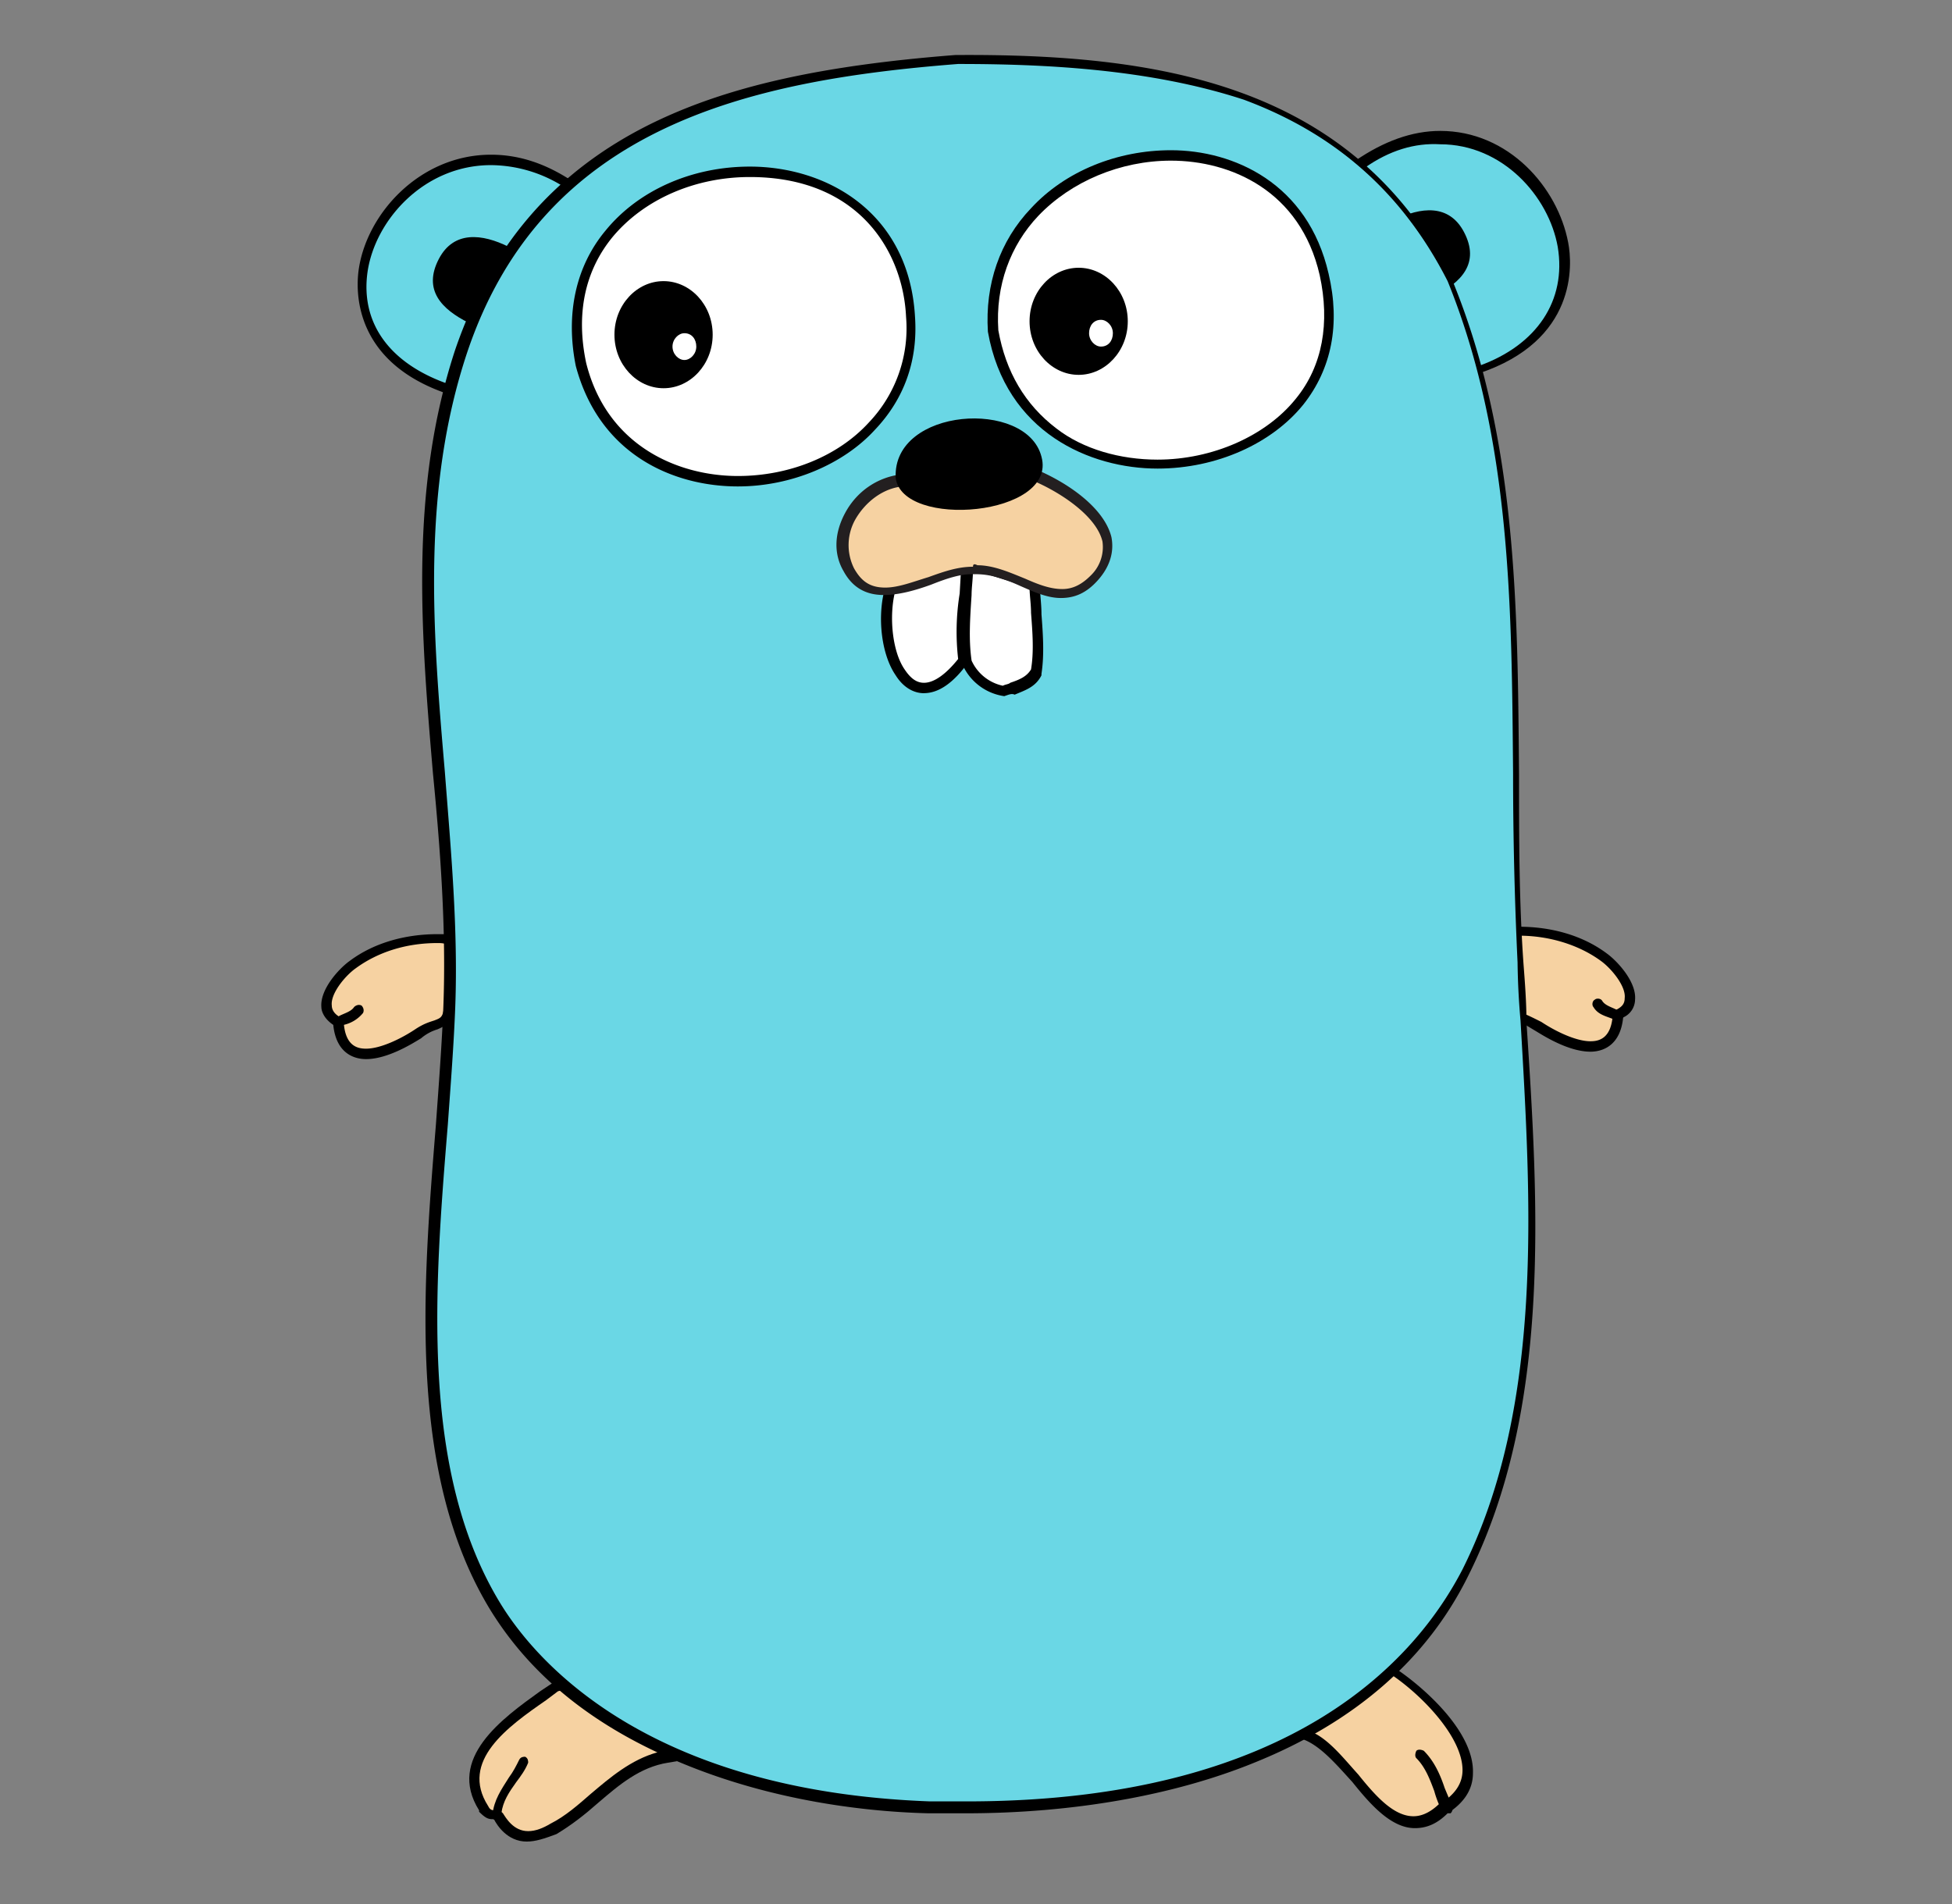 <svg width="41" height="40" viewBox="0 0 41 40" fill="none" xmlns="http://www.w3.org/2000/svg"><rect x="0" y="0" width="41" height="40" fill="#808080" stroke="none"/><path fill-rule="evenodd" clip-rule="evenodd" d="M7.094 21.469c.062 1.093 1.156.593 1.656.25.469-.344.625-.063.656-.719.032-.438.063-.844.063-1.281-.719-.063-1.5.093-2.094.531-.281.219-.875.938-.281 1.219z" fill="#F6D2A2"/><path d="M7.688 22.25c-.219 0-.625-.094-.688-.719-.187-.125-.25-.281-.25-.375-.031-.375.375-.812.594-.968.5-.375 1.156-.563 1.844-.563h.406v.094c.031.343 0 .687-.031 1 0 .093 0 .187-.032.281-.03.469-.125.531-.343.625a.95.95 0 00-.344.188c-.156.093-.688.437-1.156.437zm1.5-2.438c-.657 0-1.25.188-1.719.532-.219.156-.531.531-.5.781 0 .094.062.188.187.25l.063.031v.063c.031.5.281.562.469.562.312 0 .75-.218 1.031-.406.187-.125.312-.156.406-.188.156-.062.188-.062.219-.437 0-.094 0-.188.031-.281.031-.282.031-.594.031-.875-.093-.032-.156-.032-.218-.032z" fill="#000"/><path fill-rule="evenodd" clip-rule="evenodd" d="M7.094 21.469c.156-.063.343-.094.437-.25l-.437.25z" fill="#C6B198"/><path d="M7.094 21.562c-.031 0-.094-.031-.094-.062-.031-.063 0-.125.063-.125.03 0 .062-.032.062-.032.125-.062.25-.093.313-.187.03-.031.093-.063.156-.031.031.031.062.093.031.156a.725.725 0 01-.406.25l-.063.031h-.062z" fill="#000"/><path fill-rule="evenodd" clip-rule="evenodd" d="M9.656 8.25c-4.25-1.188-1.093-6.594 2.313-4.375L9.656 8.25z" fill="#6AD7E5"/><path d="M9.719 8.375l-.094-.031C7.438 7.719 7.47 6.156 7.531 5.688 7.688 4.5 8.813 3.25 10.313 3.25c.593 0 1.156.188 1.718.563l.094.062-2.406 4.5zm.594-4.906c-1.407 0-2.438 1.156-2.594 2.25-.156 1.125.531 2 1.875 2.406l2.219-4.219a2.884 2.884 0 00-1.5-.437z" fill="#000"/><path fill-rule="evenodd" clip-rule="evenodd" d="M28.5 3.469c3.344-2.344 6.406 2.969 2.5 4.312L28.5 3.47z" fill="#6AD7E5"/><path d="M30.969 7.906l-2.594-4.468.094-.063c.593-.406 1.187-.625 1.781-.625 1.438 0 2.469 1.188 2.688 2.344.093.468.187 2.062-1.876 2.75l-.093.062zm-2.313-4.375l2.407 4.156c1.218-.437 1.843-1.375 1.656-2.5-.188-1.062-1.157-2.156-2.469-2.156-.531-.031-1.063.125-1.594.5z" fill="#000"/><path fill-rule="evenodd" clip-rule="evenodd" d="M29.25 35.094c.844.531 2.406 2.125 1.125 2.906-1.219 1.125-1.906-1.25-3-1.563.469-.624 1.063-1.218 1.875-1.343z" fill="#F6D2A2"/><path d="M29.719 38.406c-.5 0-.938-.5-1.313-.968-.343-.376-.687-.782-1.062-.907l-.157-.031.094-.125c.375-.531 1-1.219 1.938-1.375h.031l.031.031c.532.344 1.688 1.313 1.657 2.219 0 .344-.188.625-.532.844-.218.218-.437.312-.687.312zm-2.188-2.031c.375.156.688.563 1 .906.375.469.75.875 1.157.875.187 0 .375-.093.562-.281h.031c.282-.188.438-.406.438-.688 0-.718-.907-1.624-1.532-2.03-.562.156-1.125.53-1.656 1.218zm2.844 1.719c-.031 0-.063-.032-.094-.063a2.166 2.166 0 01-.156-.406c-.094-.25-.188-.5-.375-.688-.031-.03-.031-.093 0-.156.031-.031.094-.031.156 0 .219.219.344.5.438.782l.156.374c.031.063 0 .126-.031.157h-.094z" fill="#000"/><path fill-rule="evenodd" clip-rule="evenodd" d="M14 36.907c-1 .156-1.562 1.062-2.406 1.53-.781.47-1.094-.155-1.156-.28-.125-.063-.125.062-.313-.125-.719-1.157.75-2 1.531-2.563 1.094-.25 1.782.688 2.344 1.438z" fill="#F6D2A2"/><path d="M11.063 38.688c-.407 0-.625-.344-.688-.47h-.031c-.094 0-.156-.03-.281-.156v-.03c-.688-1.094.5-1.938 1.28-2.5l.282-.188h.063c.125-.032.218-.032.343-.032.938 0 1.532.813 2.032 1.47l.156.218-.188.031c-.593.094-1.03.469-1.468.844-.282.25-.563.469-.875.656-.25.094-.438.157-.625.157zm-.688-.657c.031 0 .063 0 .125.032h.031l.032.03c.062.094.218.376.53.376.157 0 .313-.063.47-.157.312-.156.593-.406.843-.624.407-.344.844-.72 1.407-.876-.47-.624-1.032-1.312-1.813-1.312-.094 0-.187 0-.281.031l-.25.188c-.813.562-1.813 1.281-1.219 2.218.031.063.063.094.125.094zm.063.219c-.063 0-.125-.063-.094-.125.031-.313.187-.531.344-.781.093-.125.156-.25.218-.375.032-.063.094-.063.125-.063.063.032.063.094.063.125-.063.157-.156.282-.25.407-.156.218-.281.406-.313.656 0 .125-.03.156-.093.156z" fill="#000"/><path fill-rule="evenodd" clip-rule="evenodd" d="M9.844 6.781c-.563-.281-.969-.687-.625-1.344.312-.593.906-.53 1.469-.25l-.844 1.594zm20.281-.562c.563-.282.969-.688.625-1.344-.313-.594-.906-.531-1.469-.25l.844 1.594z" fill="#000"/><path fill-rule="evenodd" clip-rule="evenodd" d="M33.969 21.313c-.063 1.093-1.157.593-1.657.25-.468-.344-.624-.063-.656-.72-.031-.437-.062-.843-.062-1.28.718-.063 1.5.093 2.093.53.313.25.876.938.282 1.22z" fill="#F6D2A2"/><path d="M33.406 22.094c-.469 0-1-.344-1.156-.438-.157-.093-.25-.156-.344-.187-.25-.094-.313-.157-.344-.625 0-.094 0-.188-.031-.282-.031-.312-.063-.656-.031-1v-.093h.406c.688 0 1.344.187 1.844.562.218.157.625.594.593.969a.417.417 0 01-.25.375c-.062.625-.468.719-.687.719zm-1.719-2.407c0 .282 0 .594.031.875 0 .094 0 .188.032.282.031.375.062.375.218.437.094.032.22.094.407.188.281.187.718.406 1.031.406.188 0 .438-.063.469-.563v-.062l.062-.031c.125-.063.188-.125.188-.25.031-.25-.282-.625-.5-.782-.469-.343-1.094-.53-1.719-.53-.063.03-.125.03-.219.03z" fill="#000"/><path fill-rule="evenodd" clip-rule="evenodd" d="M33.969 21.313c-.157-.063-.344-.094-.438-.25l.438.25z" fill="#C6B198"/><path d="M33.969 21.438h-.032l-.062-.032c-.156-.062-.313-.093-.406-.25-.032-.031-.032-.125.031-.156.031-.031.125-.031.156.031.063.094.188.125.313.188.031 0 .062.031.062.031.063.031.094.094.063.125a.237.237 0 01-.125.063z" fill="#000"/><path fill-rule="evenodd" clip-rule="evenodd" d="M20.125 1.25c4.25 0 8.219.594 10.313 4.688 1.875 4.562 1.187 9.5 1.5 14.343.25 4.157.78 8.938-1.125 12.782-2.032 4.03-7.094 5.062-11.25 4.906-3.282-.125-7.22-1.188-9.094-4.188-2.156-3.5-1.156-8.718-1-12.625.187-4.625-1.25-9.281.281-13.781 1.531-4.719 5.781-5.781 10.375-6.125z" fill="#6AD7E5"/><path d="M20.281 38.094H19.5c-1.281-.031-3.219-.25-5.125-1.031-1.844-.75-3.188-1.813-4.063-3.22-1.75-2.843-1.437-6.75-1.156-10.218.063-.875.125-1.687.156-2.469.063-1.625-.062-3.312-.218-4.906-.25-2.937-.5-5.969.468-8.906.75-2.188 2.094-3.75 4.125-4.75 1.594-.781 3.563-1.219 6.375-1.438 4.188-.03 8.344.563 10.438 4.72 1.375 3.343 1.375 6.937 1.406 10.405 0 1.313 0 2.657.094 3.97.031.405.062.812.062 1.218.25 3.812.532 8.125-1.218 11.625-.875 1.781-2.407 3.094-4.5 3.937-1.688.688-3.813 1.063-6.063 1.063zm-.156-36.75c-4.406.344-8.719 1.312-10.313 6.062-.968 2.907-.718 5.907-.468 8.813.125 1.625.28 3.281.218 4.937-.03.782-.093 1.594-.156 2.47-.281 3.437-.594 7.312 1.125 10.093.719 1.156 3.031 3.906 9 4.125h.781c6.907 0 9.47-3.063 10.407-4.875 1.718-3.438 1.437-7.75 1.218-11.531a15.883 15.883 0 01-.062-1.22 84.085 84.085 0 01-.094-3.968c-.031-3.437-.031-7.031-1.375-10.344-.937-1.843-2.344-3.093-4.281-3.812-2-.656-4.25-.75-6-.75z" fill="#000"/><path fill-rule="evenodd" clip-rule="evenodd" d="M20.875 6.937c.75 4.438 8 3.25 6.969-1.218-.938-4-7.22-2.875-6.97 1.218z" fill="#fff"/><path d="M24.313 9.844c-1.407 0-3.188-.75-3.563-2.875-.063-1 .25-1.907.906-2.594.719-.781 1.813-1.219 2.938-1.219 1.312 0 2.875.688 3.312 2.594.25 1.063.063 2-.531 2.75-.656.813-1.813 1.344-3.063 1.344zm-3.344-2.906c.156.875.562 1.562 1.218 2.062.563.438 1.344.656 2.125.656 1.157 0 2.282-.5 2.907-1.281.562-.688.718-1.594.5-2.594-.407-1.781-1.875-2.406-3.125-2.406-1.063 0-2.094.438-2.782 1.156-.593.625-.906 1.469-.843 2.407z" fill="#000"/><path fill-rule="evenodd" clip-rule="evenodd" d="M12.219 7.656c1 3.844 7.156 2.875 6.937-1-.281-4.625-7.906-3.75-6.937 1z" fill="#fff"/><path d="M15.5 10.219c-1.344 0-2.906-.656-3.406-2.531-.219-1.094 0-2.094.625-2.844C13.406 4 14.53 3.5 15.75 3.5c1.625 0 3.344.969 3.469 3.156.062.907-.219 1.719-.844 2.375-.656.719-1.75 1.188-2.875 1.188zm.25-6.5c-1.156 0-2.219.469-2.875 1.25-.594.718-.781 1.625-.563 2.656C12.75 9.375 14.25 10 15.5 10c1.063 0 2.094-.406 2.75-1.125a2.868 2.868 0 00.781-2.219c-.062-1.343-.968-2.937-3.281-2.937z" fill="#000"/><path fill-rule="evenodd" clip-rule="evenodd" d="M21.75 12.25c0 .563.125 1.219.031 1.844-.156.281-.437.312-.687.406a1.086 1.086 0 01-.781-.594c-.094-.687.03-1.375.062-2.062l1.375.406z" fill="#fff"/><path d="M21.094 14.625a1.133 1.133 0 01-.875-.656c-.063-.5-.032-.969 0-1.438.031-.219.031-.437.031-.656v-.125l1.594.5v.063c0 .187.031.374.031.593.031.406.063.844 0 1.25v.031c-.125.25-.344.313-.563.407-.062-.031-.125 0-.218.031zm-.688-.75a.936.936 0 00.657.531c.062-.031.125-.031.156-.062.187-.063.343-.125.437-.281.063-.376.031-.782 0-1.188 0-.188-.031-.375-.031-.531l-1.188-.375c0 .187-.03.375-.03.531-.032.5-.063.938 0 1.375z" fill="#000"/><path fill-rule="evenodd" clip-rule="evenodd" d="M14.969 7.031c0 .625-.469 1.125-1.031 1.125-.563 0-1.032-.5-1.032-1.125s.469-1.125 1.031-1.125c.563 0 1.032.5 1.032 1.125z" fill="#000"/><path fill-rule="evenodd" clip-rule="evenodd" d="M14.625 7.281c0 .157-.125.282-.25.282s-.25-.125-.25-.282c0-.156.125-.281.25-.281.156 0 .25.125.25.281z" fill="#fff"/><path fill-rule="evenodd" clip-rule="evenodd" d="M23.688 6.75c0 .625-.47 1.125-1.032 1.125s-1.031-.5-1.031-1.125.469-1.125 1.031-1.125c.563 0 1.032.5 1.032 1.125z" fill="#000"/><path fill-rule="evenodd" clip-rule="evenodd" d="M23.375 7c0 .156-.093.281-.25.281-.125 0-.25-.125-.25-.281 0-.156.094-.281.25-.281.125 0 .25.125.25.281zm-4.625 5.188c-.468 1.093.25 3.312 1.5 1.687-.093-.688.032-1.375.063-2.063l-1.563.376z" fill="#fff"/><path d="M19.407 14.563c-.22 0-.438-.126-.594-.376-.344-.5-.406-1.437-.156-2.03l.03-.063 1.72-.438v.125l-.032.688c-.031.469-.062.906 0 1.375v.031l-.031.031c-.313.438-.625.656-.938.656zm-.563-2.282c-.188.531-.125 1.375.156 1.781.125.188.25.282.407.282.218 0 .468-.188.718-.5a5.04 5.04 0 01.032-1.375l.03-.531-1.343.343z" fill="#000"/><path fill-rule="evenodd" clip-rule="evenodd" d="M18.906 10.063c-.843.062-1.53 1.093-1.093 1.874.593 1.063 1.875-.093 2.687 0 .938.032 1.688 1 2.438.188.843-.906-.375-1.781-1.282-2.188l-2.75.126z" fill="#F6D2A2"/><path d="M22.281 12.563c-.281 0-.562-.126-.844-.25-.28-.126-.593-.25-.937-.25h-.094c-.25 0-.531.093-.844.218-.343.125-.687.219-1 .219-.375 0-.656-.156-.843-.5-.22-.375-.188-.813.03-1.219.25-.469.688-.75 1.157-.812l2.781-.125h.032c.687.281 1.468.812 1.625 1.437.062.313-.032.625-.282.906-.25.282-.5.376-.78.376zm-1.75-.688c.344 0 .688.156 1 .281.281.125.531.219.781.219.22 0 .407-.094.594-.281a.828.828 0 00.25-.719c-.125-.531-.875-1.031-1.469-1.281l-2.718.125c-.407.031-.782.312-1 .687a1.099 1.099 0 00-.032 1.031c.157.282.344.407.657.407.28 0 .593-.125.906-.219.344-.125.625-.219.937-.219 0-.062.032-.062.094-.031z" fill="#231F20"/><path fill-rule="evenodd" clip-rule="evenodd" d="M18.813 10.031c-.063-1.469 2.75-1.656 3.062-.437.344 1.25-2.938 1.53-3.063.437z" fill="#000"/></svg>
